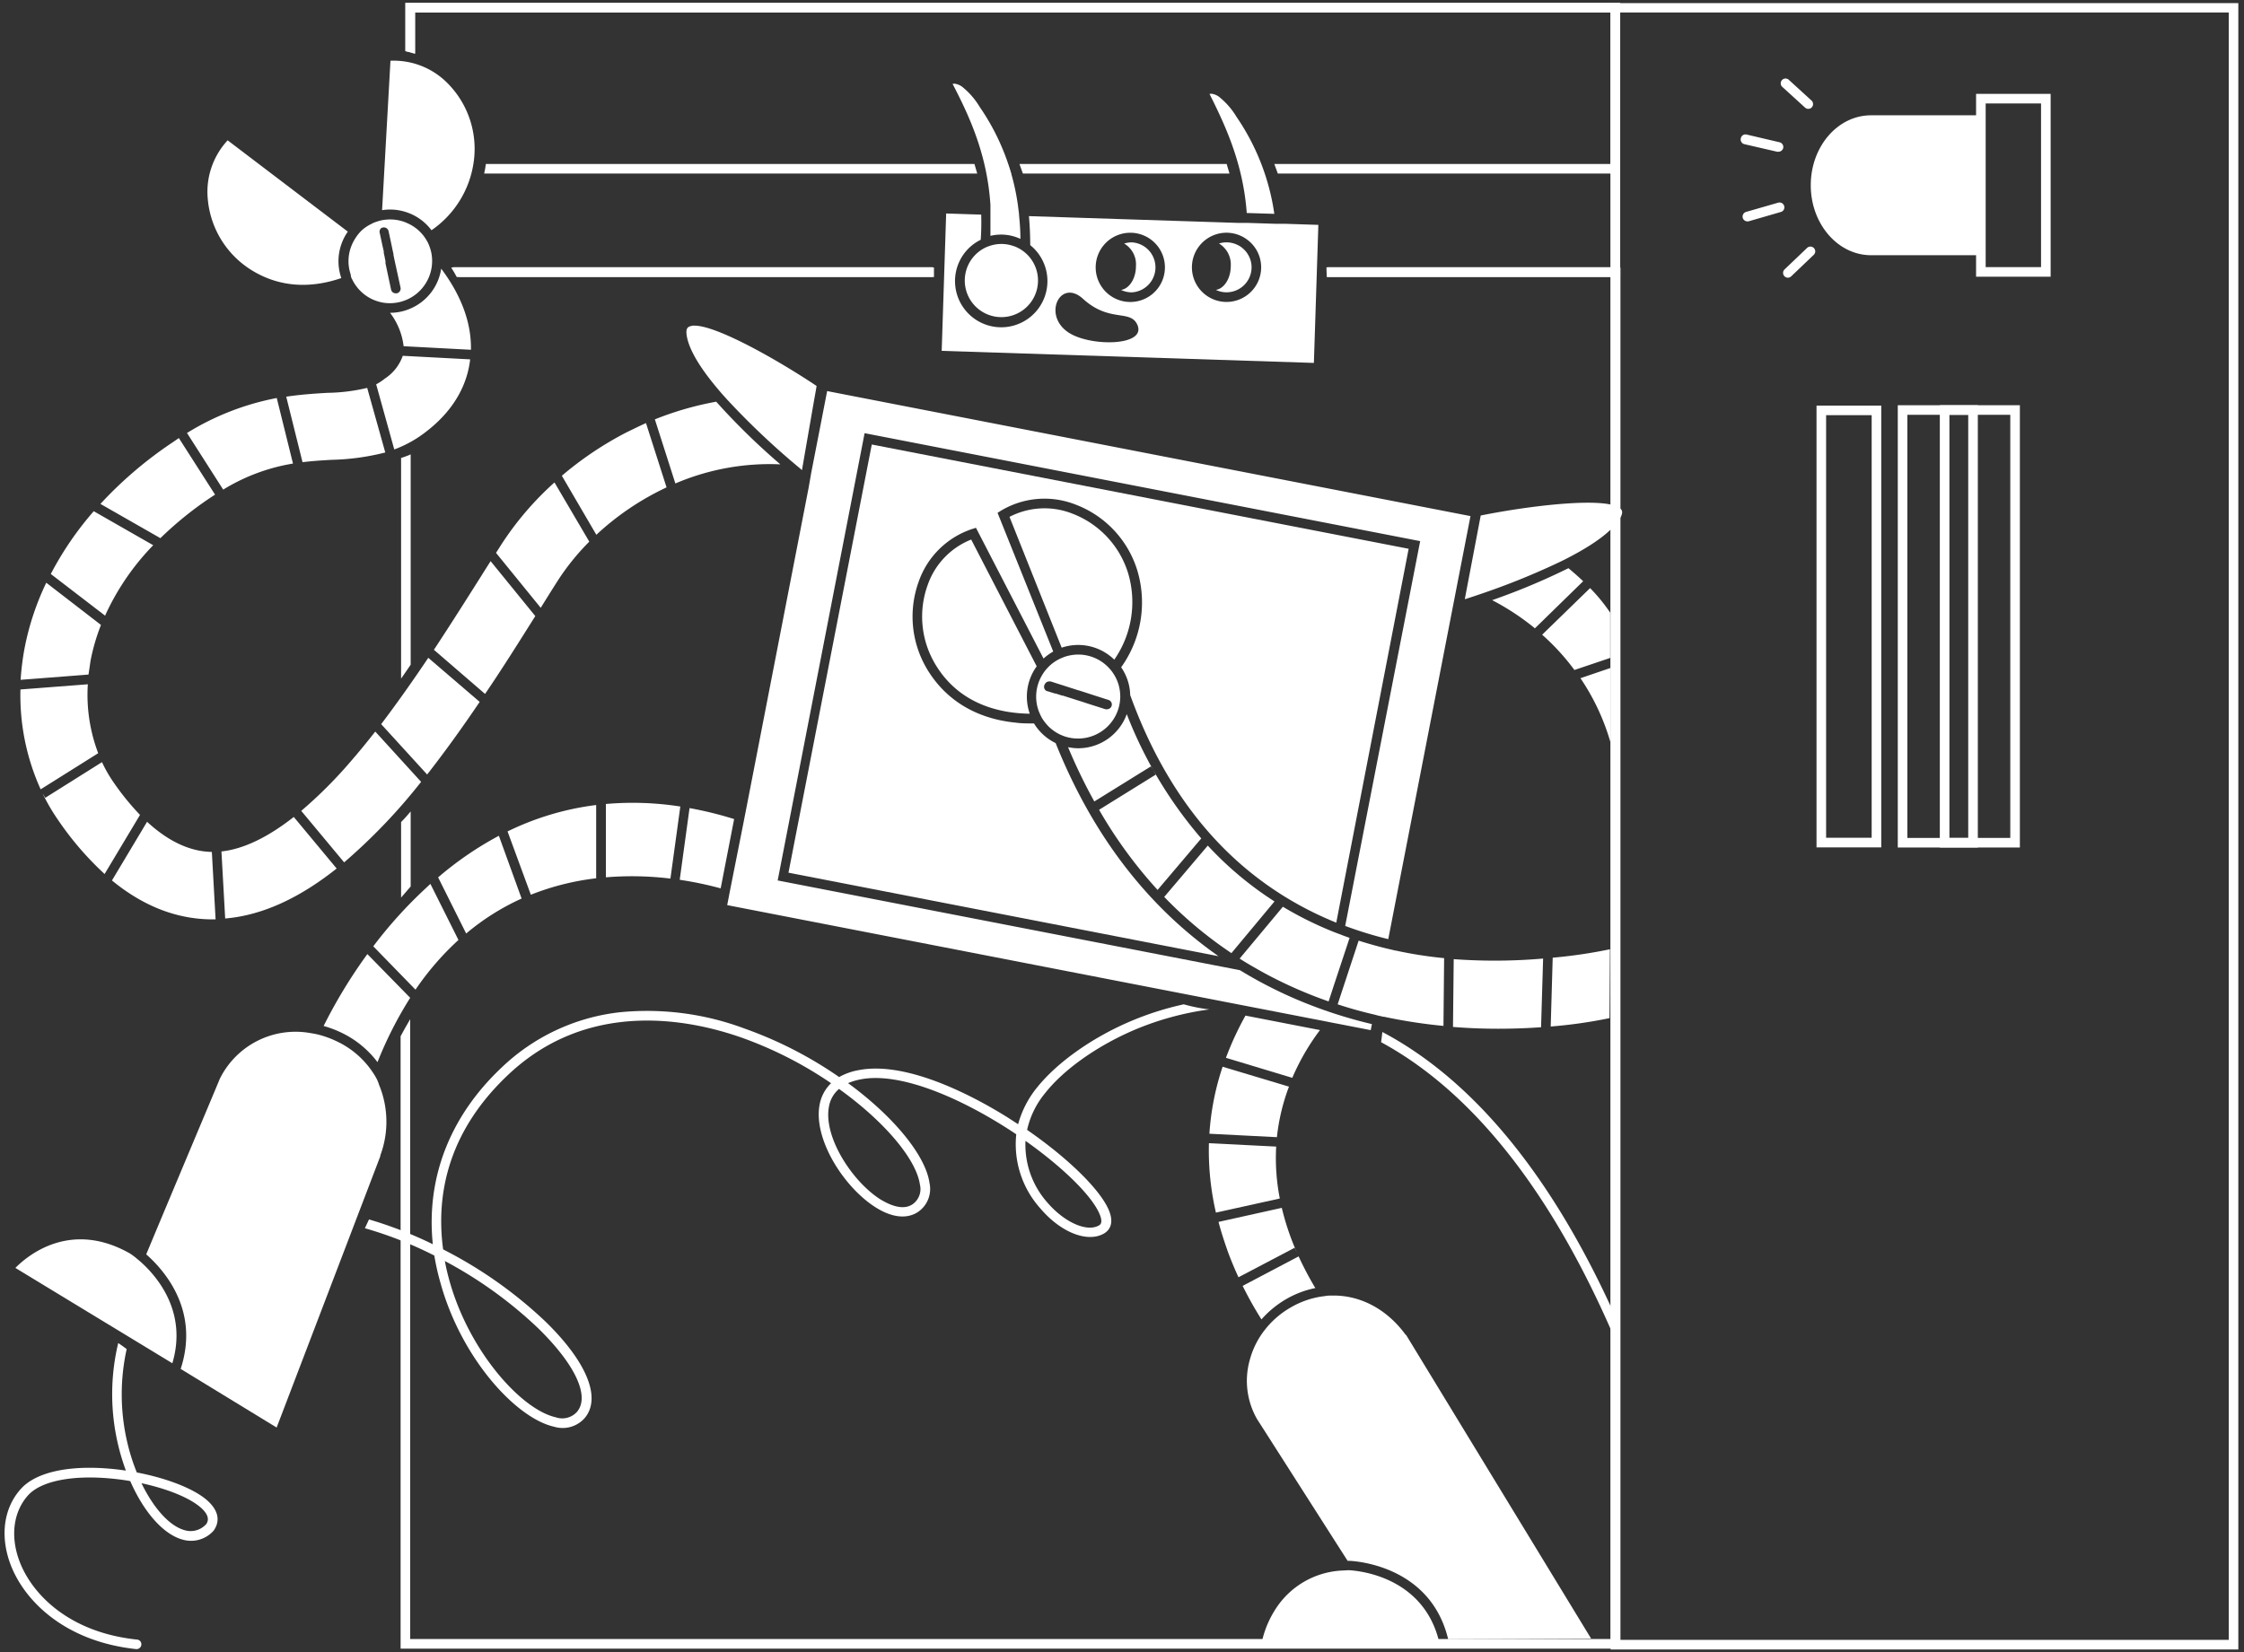 <svg xmlns="http://www.w3.org/2000/svg" width="372" height="274" fill="none"><rect width="100%" height="100%" fill="#333333" stroke="none"/><path fill="#fff" d="M68.08 147v-12.44c-.51.59-1 1.18-1.59 1.75v12.53c.51-.61 1.04-1.21 1.59-1.84ZM75.72 45.94h79.11v-1.59h-80v.07c.33.5.62 1.01.89 1.52ZM219.89 44.35c0 .53.05 1.06.07 1.59H267v225.85H68V169c-.55.94-1.08 1.88-1.59 2.83v101.55h202.22v-229l-48.74-.03ZM68.08 110.22V75.35c-.52.22-1 .42-1.59.59v36.59c.51-.75 1.08-1.53 1.59-2.31Z"/><path fill="#fff" d="M154.63 44.3H75.08c.3.55.635 1.08 1 1.59h78.57c-.01-.53-.02-1.06-.02-1.59ZM67.21.48v8l1.59.35V2.07H267V44.3h-47v1.59h48.59V.48H67.21Z"/><path fill="#fff" d="M167.06 27.19h-3.5c.18.53.35 1.06.49 1.59h3.58c-.18-.52-.37-1.05-.57-1.59ZM203.35 27.19H169c.2.533.39 1.063.57 1.59h34.25l-.47-1.59Z"/><path fill="#fff" d="M67.21.48v8c.54.13 1.07.27 1.59.45V2.07H267v25.12h-55.75c.2.53.39 1.06.58 1.59h56.74V.48H67.21ZM80.26 28.78H162c-.15-.53-.3-1.06-.46-1.59h-81c-.06.535-.153 1.066-.28 1.59Z"/><path fill="#fff" d="M371.06 273.52H267V.52h104.06v273Zm-102.49-1.59h100.9V2.07h-100.9v269.86ZM34.12 248.6c-2.28-1.86-6.61-3.51-11.44-4.43a33.257 33.257 0 0 1-1.61-5.12 34.88 34.88 0 0 1-.07-15.34c-.46-.35-.92-.68-1.4-1a36.319 36.319 0 0 0-.06 16.7c.35 1.51.794 2.996 1.33 4.45-.68-.1-1.37-.19-2.06-.26-7.18-.72-12.76.46-15.31 3.25-2.89 3.16-3.54 7.87-1.74 12.61 2.26 5.94 8.91 12.72 20.8 14h.08a.791.791 0 0 0 .79-.71.778.778 0 0 0-.71-.87c-11.17-1.16-17.38-7.44-19.47-12.94-1.58-4.16-1.05-8.26 1.42-11 2.18-2.38 7.4-3.4 14-2.74 1 .1 2 .23 2.92.4 2.22 5.06 5.4 8.76 8.6 9.68a5.004 5.004 0 0 0 5.15-1.38l.08-.09C36 253 37 251 34.12 248.6Zm0 4.2a3.448 3.448 0 0 1-3.55.93c-2.53-.72-5.14-3.7-7.12-7.78 4.12.89 7.72 2.3 9.64 3.88 1.92 1.58 1.35 2.56 1.05 2.97h-.02Z"/><path fill="#fff" d="M268.37 219.63c-12.23-27.81-26.47-41.77-39.21-48.5-.06.57-.13 1.13-.21 1.69 12.32 6.68 26.07 20.41 38 47.45a.8.8 0 0 0 .439.419.786.786 0 0 0 1.025-.453.786.786 0 0 0-.014-.606h-.03ZM188.18 170.73a48.382 48.382 0 0 1 12.34-3.35h-.08a26.923 26.923 0 0 1-4.2-.84 49.808 49.808 0 0 0-8.68 2.75c-6.43 2.71-12.26 6.84-15.61 11a16.539 16.539 0 0 0-3.17 6.13l-1.72-1.11c-4.64-2.91-16.34-9.51-24.75-7.85a10.222 10.222 0 0 0-3.2 1.14 66.404 66.404 0 0 0-15.73-8.06 46.122 46.122 0 0 0-20.57-2.69A33.75 33.75 0 0 0 83.18 177c-8.62 8.12-12.56 18.36-11.43 29.32a67.624 67.624 0 0 0-10.58-4.11c-.23.49-.46 1-.68 1.46A64.709 64.709 0 0 1 72 208.2a39.893 39.893 0 0 0 1 4.46c3.44 12.55 12.52 22.5 18.84 23.92a4.874 4.874 0 0 0 5.06-1.4c2.84-3.31.43-9.29-6.44-16a72.097 72.097 0 0 0-17-12c-1.15-8.51.44-19.23 10.83-29 13.23-12.47 29.86-9.2 38.59-6.14a64.75 64.75 0 0 1 14.89 7.58 6.583 6.583 0 0 0-1.9 3.57c-1.07 5.67 4 13.67 9.26 17 2.78 1.77 5.31 2 7.14.72a4.623 4.623 0 0 0 1.82-4.74c-.64-4.52-5.84-10.94-13.5-16.56a9.913 9.913 0 0 1 2.05-.62c6.77-1.34 17.28 3.37 25.83 9.1a15.937 15.937 0 0 0 4 12.3c3.39 4 7.81 5.71 10.52 4.17.7-.4 1.76-1.4.93-3.63-1.27-3.42-6.69-8.75-13.65-13.57a14.467 14.467 0 0 1 3-6.11c3.11-3.95 8.73-7.9 14.91-10.52Zm-98.89 49.6c6.11 6 8.54 11.25 6.34 13.81a3.296 3.296 0 0 1-3.5.88c-5.75-1.29-14.42-11-17.66-22.78-.27-1-.52-2-.72-3.13a70.003 70.003 0 0 1 15.54 11.22Zm63.21-23.89a3.064 3.064 0 0 1-1.17 3.22c-1.71 1.22-4.09 0-5.36-.76-4.73-3-9.5-10.41-8.55-15.39a4.91 4.91 0 0 1 1.67-2.94c7.57 5.43 12.81 11.67 13.41 15.87Zm29.87 5.1c.48 1.28 0 1.56-.22 1.68-2 1.13-5.73-.55-8.53-3.82a14.451 14.451 0 0 1-3.62-10.22c6.26 4.43 11.22 9.28 12.37 12.36ZM328.54 42.32h-18.36c-5.51 0-10-5.19-10-11.6 0-6.41 4.46-11.6 10-11.6h18.39"/><path stroke="#fff" stroke-miterlimit="10" stroke-width="1.59" d="M328.38 45.09h10.77V16.36h-10.77v28.73Z"/><path fill="#fff" d="M299.76 18.05a.77.77 0 0 1-.53-.21l-3.82-3.48a.8.8 0 0 1 1.07-1.18l3.82 3.49a.793.793 0 0 1-.086 1.247.789.789 0 0 1-.454.133ZM294.78 25.16a.55.55 0 0 1-.18 0l-5.41-1.25a.792.792 0 0 1-.516-.37.797.797 0 0 1-.084-.63.789.789 0 0 1 1-.59l5.41 1.27a.802.802 0 0 1 .623.676.786.786 0 0 1-.023.324.807.807 0 0 1-.82.57ZM289.68 36.71a.802.802 0 0 1-.77-.57.81.81 0 0 1 .55-1l5.31-1.53a.8.8 0 0 1 1 .54.8.8 0 0 1-.061.617.798.798 0 0 1-.489.383l-5.31 1.54a.827.827 0 0 1-.23.02ZM296.38 46.05a.797.797 0 0 1-.731-.502.8.8 0 0 1 .181-.868l3.73-3.56a.8.8 0 0 1 1.363.56.79.79 0 0 1-.233.56l-3.73 3.56a.81.81 0 0 1-.58.25Z"/><path stroke="#fff" stroke-miterlimit="10" stroke-width="1.59" d="M311.07 68.05h-9.14v71.67h9.14V68.05ZM327.08 67.99H315.4v71.75h11.68V67.99Z"/><path stroke="#fff" stroke-miterlimit="10" stroke-width="1.59" d="M334.05 67.99h-11.68v71.75h11.68V67.99Z"/><path fill="#fff" d="m69.81 129.65-7.6-8.34c-1.32 1.68-2.65 3.32-4 4.87a74.126 74.126 0 0 1-8.27 8.28l7.11 8.54a95.395 95.395 0 0 0 12.76-13.35ZM36.71 141.19l.62 11.12c6.46-.55 12.64-3.65 18.48-8.29l-7.11-8.55c-4.33 3.4-8.34 5.32-11.99 5.72ZM79.52 116.39 71 109.08c-2.49 3.71-5.11 7.43-7.81 11l7.62 8.35c3.04-3.89 5.95-7.96 8.71-12.04ZM92.45 96.31a39.147 39.147 0 0 1 5.24-6.49L91.92 80a51.207 51.207 0 0 0-8.86 10.37l-.83 1.31 7.41 9.11c.973-1.573 1.91-3.067 2.81-4.48ZM80.41 115.07c3-4.4 5.73-8.79 8.33-12.91l-7.41-9.11c-.43.69-.88 1.39-1.33 2.1l-.07.12c-2.45 3.88-5.15 8.16-8 12.48l8.48 7.32ZM107.09 70.16c-1.06.46-2.1 1-3.14 1.49a56.37 56.37 0 0 0-10.81 7.24l5.72 9.79a45.09 45.09 0 0 1 11.64-7.86l-3.41-10.66ZM129.36 77a113.697 113.697 0 0 1-10.63-10.39 52.323 52.323 0 0 0-10.17 2.93l3.4 10.63a39.782 39.782 0 0 1 17.4-3.17ZM35.12 141.27c-3.61-.06-7.21-1.74-10.74-5L18.56 146c5.35 4.4 11.1 6.57 17.18 6.45l-.62-11.18ZM16.91 126.38l-9.4 5.91-.45-.72a32.63 32.63 0 0 0 2.54 4.36 51.398 51.398 0 0 0 7.74 9l5.87-9.8a43.104 43.104 0 0 1-4.46-5.51 22.052 22.052 0 0 1-1.84-3.24ZM54.31 65.14c-2 .12-4.33.26-6.86.64l2.7 10.86c1.65-.2 3.24-.3 4.82-.39a39.373 39.373 0 0 0 8.9-1.22l-3-10.71c-2.15.514-4.35.79-6.56.82ZM62.36 63.73l3 10.8a19.52 19.52 0 0 0 5.19-2.88c5.26-4 7-8.56 7.39-12.06L66.77 59a7.46 7.46 0 0 1-3 3.8 8.717 8.717 0 0 1-1.41.93ZM78.07 58c.1-5.19-2.19-9.8-4.93-13.45a8.56 8.56 0 0 1-5 6.57 8.43 8.43 0 0 1-3.48.75 11.262 11.262 0 0 1 2.25 5.54l11.16.59ZM48.57 76.87 45.88 66A43.91 43.91 0 0 0 31 71.8l6 9.39a32 32 0 0 1 11.57-4.32ZM16.28 124.9a27.272 27.272 0 0 1-1.72-11.43l-11.17.86a37.75 37.75 0 0 0 3.35 16.56l9.54-5.99ZM15 109.63c.39-2.05.973-4.059 1.74-6l-9.07-7a44.517 44.517 0 0 0-3.61 10.93 43.684 43.684 0 0 0-.64 5.17l11.25-.87c.12-.74.22-1.49.33-2.23ZM34.83 82.56l.82-.54-6-9.38-1 .69a66.478 66.478 0 0 0-12 10.23l9.94 5.68a58.387 58.387 0 0 1 8.24-6.68ZM25.4 90.41l-9.86-5.64a53.432 53.432 0 0 0-7.12 10.41l9 6.91a41.078 41.078 0 0 1 7.98-11.68ZM211.56 190.13l-11.15-.56a45.845 45.845 0 0 0 1.16 11.51l10.59-2.34a34.826 34.826 0 0 1-.6-8.61ZM215.08 207.89a42.646 42.646 0 0 1-2.59-7.6L202 202.62c.44 1.69 1 3.38 1.6 5.08.54 1.44 1.11 2.8 1.71 4.1l9.31-4.89.46.98ZM200.49 188l11.19.57a33.847 33.847 0 0 1 2-8.38l-11-3.3a43.686 43.686 0 0 0-2.19 11.11ZM213.24 215.41a15.906 15.906 0 0 1 4.81-1.82 55.549 55.549 0 0 1-2.77-5.25l-9.28 4.89a60.797 60.797 0 0 0 3.12 5.56 16.415 16.415 0 0 1 4.12-3.38ZM218.82 170.81l-12.35-2.4a51.025 51.025 0 0 0-3.24 7l11 3.32a37.94 37.94 0 0 1 4.59-7.92ZM100.44 133.32v12.16a52.784 52.784 0 0 1 10.7.21l1.64-11.95a51.026 51.026 0 0 0-12.34-.42ZM114.31 134l-1.63 11.89c2.289.339 4.557.814 6.79 1.42l2.23-11.49a61.676 61.676 0 0 0-7.39-1.82ZM53.65 170.13c.93.259 1.835.594 2.71 1a16.25 16.25 0 0 1 6.22 5A64.033 64.033 0 0 1 68 165.46l-7.1-7.25a84.216 84.216 0 0 0-7.25 11.92ZM70.25 147.6a72.975 72.975 0 0 0-8.37 9.32l7 7.19a46.498 46.498 0 0 1 7.12-8.24l-4.65-9.3c-.35.33-.72.67-1.1 1.03ZM88 148.37a42.626 42.626 0 0 1 10.83-2.73v-12.15a46.482 46.482 0 0 0-14.69 4.38l3.86 10.5ZM72.63 145.49l4.65 9.31a39.49 39.49 0 0 1 9.19-5.8l-3.77-10.41a55.975 55.975 0 0 0-10.07 6.9ZM206.48 166.79l.83.16 12.62 2.45.89.18.9.17 5.51 1.07.2-1a74.84 74.84 0 0 1-4.64-1.25c-1.19-.36-2.4-.75-3.61-1.19a72.57 72.57 0 0 1-13.63-6.5L128.92 146l14.41-74.17 92.1 17.9L223 153.54a61.794 61.794 0 0 0 7.14 2.19l13.63-70.15-106.65-20.73-1.27 6.54-1.38 7.07-.12.7-.3 1.72-10.47 53.88-.16.79-.15.79-2.27 11.42-.15.78-.15.79-.15.76 85.1 16.54.83.16Z"/><path fill="#fff" d="m221.52 153 12-62-89-17.29-13.81 71L202 158.56c-10.41-7.29-20.23-18.42-27-35.34a8.526 8.526 0 0 1-3.59-3.26H171c-.82 0-1.71 0-2.63-.13-6.38-.63-11.4-3.6-14.51-8.59a17.014 17.014 0 0 1-2.486-7.22 17.01 17.01 0 0 1 .926-7.58 14.056 14.056 0 0 1 8.86-8.72l.63-.2 11.2 21.68a9.282 9.282 0 0 1 1.61-1.16l-9.23-23 .57-.36a14.07 14.07 0 0 1 12.39-1 17.008 17.008 0 0 1 10.19 10.85 18.454 18.454 0 0 1-2.66 16.12c.414.602.75 1.254 1 1.94.311.857.48 1.759.5 2.67 6.74 18.63 18.21 31.26 34.16 37.74ZM62.41 178.83c-.19-.35-.4-.7-.61-1a14.627 14.627 0 0 0-6.12-5.22 15.69 15.69 0 0 0-2.73-1c-.26-.07-.52-.13-.79-.18-.27-.05-.54-.1-.81-.14a14.001 14.001 0 0 0-14.91 7.6l-.74 1.78C30.38 193.33 26.74 202 24.24 208c3.14 2.77 8.86 9.4 5.71 19l15.91 9.72 17.19-45v-.13a16 16 0 0 0-.21-11.7 6.378 6.378 0 0 0-.43-1.06Z"/><path fill="#fff" d="M23.59 209.49c-.22-.2-.43-.39-.63-.55-.2-.16-.45-.38-.64-.53-.43-.33-.71-.51-.77-.55-9.83-5.59-16.92.28-19 2.39l15.09 9.17.68.41.69.42 9.56 5.81c2.43-8.17-2.12-13.92-4.98-16.57ZM233 221.31c-3.2-4.36-7.7-6.61-12.31-6.47-.3 0-.61 0-.91.06l-.87.12a14.5 14.5 0 0 0-4.91 1.77 14.673 14.673 0 0 0-4.05 3.39l-.52.66c-.17.24-.34.47-.49.71a13.916 13.916 0 0 0-1.77 4 12.767 12.767 0 0 0 1.23 9.79l1 1.56c6.23 9.75 10.73 16.81 14 21.92h.21c.13 0 13.43.33 16.46 13l23.7-.1-30.65-50.32-.12-.09Z"/><path fill="#fff" d="M224.44 260.45a7.812 7.812 0 0 0-.85-.07h-.13l-.91.05a13.879 13.879 0 0 0-11.05 6.32 16.638 16.638 0 0 0-2.24 5.18l20.52-.06H238.48c-2.48-9.42-11.26-11.12-14.04-11.42ZM267 123.17v-12.41l-5 1.7a37.45 37.45 0 0 1 5 10.71ZM261 111.1l5.93-2v-7.51a29.1 29.1 0 0 0-3.33-4.07l-7.95 7.73a37.567 37.567 0 0 1 5.35 5.85ZM247.36 99.52a40.799 40.799 0 0 1 7.09 4.67l8-7.81c-.83-.79-1.67-1.52-2.44-2.16a111.02 111.02 0 0 1-12.65 5.3ZM67.74 35.32a8.5 8.5 0 0 1 3.79 2.86 16.48 16.48 0 0 0 7-11.35A15.429 15.429 0 0 0 74.39 14a12.55 12.55 0 0 0-9.66-3.93l-1.39 24.78a8.52 8.52 0 0 1 4.4.47ZM41.5 44.67c5.36 3.42 10.86 2.89 15.08 1.44a8.56 8.56 0 0 1 1.08-7.7L37.74 23.27a12.558 12.558 0 0 0-3.28 9.9 15.45 15.45 0 0 0 7.04 11.5ZM58.3 46.15c0 .06 0 .11.08.16.11.242.238.475.38.7l.06.09a6.94 6.94 0 0 0 3.06 2.6c.476.204.972.358 1.48.46a7 7 0 0 0 8.25-7.48 6.484 6.484 0 0 0-.32-1.55 5.953 5.953 0 0 0-.62-1.36 8.113 8.113 0 0 0-.46-.68 6.911 6.911 0 0 0-2.7-2.09l-.34-.15a7.001 7.001 0 0 0-2.5-.46 7.513 7.513 0 0 0-1.42.14c-.274.063-.544.14-.81.23-.2.07-.41.14-.61.23l-.2.11A6.731 6.731 0 0 0 60 38.17a6.918 6.918 0 0 0-1 1.2c-.306.454-.56.94-.76 1.45a6.87 6.87 0 0 0-.09 4.73c-.01.2.06.45.15.6Zm4.88-8.31a.64.64 0 0 1 .24-.1.8.8 0 0 1 1 .61l.39 1.82.21 1 .07.34.14.64v.14l.16.77 1 4.58a.81.81 0 0 1-.61 1h-.17a.79.79 0 0 1-.78-.62l-.83-3.9-.1-.48v-.37l-.12-.54v-.07l-.16-.71v-.27l-.23-1-.17-.8-.25-1.17a.8.8 0 0 1 .21-.87ZM268.78 84.52c-1.58-2.18-13.61-.91-22.44.79l-.87.17-.08.41L243 98.44l-.15.79v.13l.2-.06 1.19-.39 1.12-.38a120.095 120.095 0 0 0 13.33-5.4l.79-.39.77-.4c3.82-2 7.08-4.25 8.37-6.5.48-.84.24-1.21.16-1.32ZM119.33 64.89c.2.24.41.48.62.71.21.23.42.48.64.71a126.196 126.196 0 0 0 11.49 10.91l.87.73.1-.6 1.91-11 .14-.78.14-.78.13-.79c-6.77-4.52-16.58-10-20.22-10a1.851 1.851 0 0 0-1 .22c-.12.07-.46.28-.33 1.29.36 2.64 2.62 6.01 5.51 9.38ZM240.87 170.29c2.48.2 4.983.3 7.51.3 2.57 0 4.95-.1 7.09-.25l.34-11.39a92.939 92.939 0 0 1-14.82.1l-.12 11.24ZM257.07 170.22a78.345 78.345 0 0 0 9.75-1.39l.07-11.42c-1.59.33-5 1-9.49 1.4l-.33 11.41ZM228.51 168.42l.77.18h.14a87.222 87.222 0 0 0 9.87 1.52l.11-11.24a67.536 67.536 0 0 1-8-1.25h-.07l-.71-.17-.77-.18a70.91 70.91 0 0 1-4.62-1.3l-3.48 10.56c2 .66 4 1.22 6 1.68l.76.2ZM211.28 149.48a56.704 56.704 0 0 1-11.06-9.26l-7.22 8.51a67.808 67.808 0 0 0 11.14 9.32l7.14-8.57ZM191.9 147.57l7.24-8.54a70.848 70.848 0 0 1-12.35-20.61 8.572 8.572 0 0 1-8 5.66c-.581 0-1.161-.06-1.73-.18a89.579 89.579 0 0 0 4.35 9l9.39-5.82.83 1.35-9.43 5.85a75.28 75.28 0 0 0 9.7 13.29ZM208.18 160.56c.76.44 1.52.86 2.28 1.26a73.119 73.119 0 0 0 9.79 4.24l.72-2.2.11-.34 2.65-8-1-.36-.75-.29-.75-.28a58.726 58.726 0 0 1-8.56-4.23l-7.17 8.6.69.43c.66.407 1.323.797 1.99 1.17ZM184.72 109.39A16.754 16.754 0 0 0 187 95a15.426 15.426 0 0 0-9.23-9.83 12.58 12.58 0 0 0-10.42.54L176 107.4a8.55 8.55 0 0 1 8.72 1.99ZM161 89.47a12.526 12.526 0 0 0-7.21 7.53 15.387 15.387 0 0 0 1.42 13.41c4 6.46 10.67 7.88 15.5 7.94a8.572 8.572 0 0 1 1.15-7.86L161 89.47Z"/><path fill="#fff" d="M172.37 118.32c.11.273.24.537.39.79.163.265.343.519.54.76.218.273.455.531.71.77.367.332.765.627 1.19.88.18.1.37.21.57.3l.47.2a7.007 7.007 0 0 0 8.632-3.227c.533-.988.82-2.09.838-3.213a7.068 7.068 0 0 0-.4-2.42 7.548 7.548 0 0 0-.5-1.08l-.16-.26c-.09-.15-.2-.3-.3-.45l-.18-.23-.36-.41a6.992 6.992 0 0 0-5.07-2.19 7.23 7.23 0 0 0-2.14.34l-.21.07-.53.22a6.774 6.774 0 0 0-2.15 1.52c-.2.208-.387.429-.56.66a7.826 7.826 0 0 0-.49.77 6.938 6.938 0 0 0-.48 5.75c.055.154.118.304.19.45ZM174 113h.19l.86.28 1.16.37.69.22.61.2.38.12.93.3h.05l1.11.36.89.29.87.28 2 .64a.787.787 0 0 1 .567.881.794.794 0 0 1-.807.669.691.691 0 0 1-.24 0l-2.91-.93-.91-.3-.77-.24-1-.32-1.47-.47h-.11L175 115h-.12l-1-.31-.24-.08h-.09a.791.791 0 0 1-.42-1 .692.692 0 0 1 .1-.19.79.79 0 0 1 .77-.42ZM206.68 35.32l4.57.14A37.923 37.923 0 0 0 205 19.4a12.47 12.47 0 0 0-2.71-3.18 2.68 2.68 0 0 0-1.24-.64 1.11 1.11 0 0 0-.53 0c0 .08.08.16.1.22 2.67 5.33 5.47 11.5 6.06 19.52ZM218.55 37.29l-5.5-.18h-1.6l-4.68-.15h-1.6l-34.6-1.12c.14 1.51.21 3.11.22 4.81a7.663 7.663 0 0 1 2.668 7.617 7.66 7.66 0 1 1-14.518-4.677 7.6 7.6 0 0 1 3.64-3.83c.1-1.45.12-2.83.08-4.17l-5.81-.19-.74 22.78 61.7 2 .74-22.89ZM177.8 55.52c-5.3-2.65-2.23-9.54 1.7-6 4.37 4 7.78 1.77 9 4.24 1.7 3.47-6.73 3.75-10.7 1.76Zm9.82-5.45a5.74 5.74 0 1 1-.479-11.47 5.74 5.74 0 0 1 .479 11.47Zm15.71 0a5.742 5.742 0 0 1-5.74-5.74 5.742 5.742 0 0 1 5.74-5.74 5.78 5.78 0 0 1 1.87.32c.269.099.533.212.79.34.272.148.532.315.78.5a5.703 5.703 0 0 1 2.3 4.58 5.75 5.75 0 0 1-5.74 5.74Z"/><path fill="#fff" d="M164.19 34v5.11a7.57 7.57 0 0 1 4.79.42l.18.08c0-1.36-.1-2.64-.22-3.87 0-.27-.05-.53-.08-.8s-.07-.53-.1-.8a37.825 37.825 0 0 0-6.35-16.41 12.47 12.47 0 0 0-2.71-3.18 2.779 2.779 0 0 0-1.24-.64 1.25 1.25 0 0 0-.53 0c0 .08.08.17.1.22 2.78 5.36 5.63 11.63 6.16 19.87ZM167.92 40.77a6 6 0 0 0-3.84 0 5.908 5.908 0 0 0-.75.3 6.07 6.07 0 1 0 5.07-.13 4.273 4.273 0 0 0-.48-.17ZM187.62 40.19c-.428 0-.853.067-1.26.2a3.994 3.994 0 0 1 1.95 3.77c0 2-1.08 3.71-2.47 3.92a4.22 4.22 0 0 0 1.78.4 4.151 4.151 0 0 0 0-8.29ZM206.66 41.86a4.55 4.55 0 0 0-.75-.77 3.558 3.558 0 0 0-.77-.48 4.05 4.05 0 0 0-1.81-.42 3.944 3.944 0 0 0-1.25.19 4.06 4.06 0 0 1 1.95 3.77c0 2-1.09 3.72-2.47 3.92a4.058 4.058 0 0 0 1.77.4 4.15 4.15 0 0 0 4.15-4.14 4.011 4.011 0 0 0-.34-1.63 4.322 4.322 0 0 0-.48-.84Z"/></svg>
